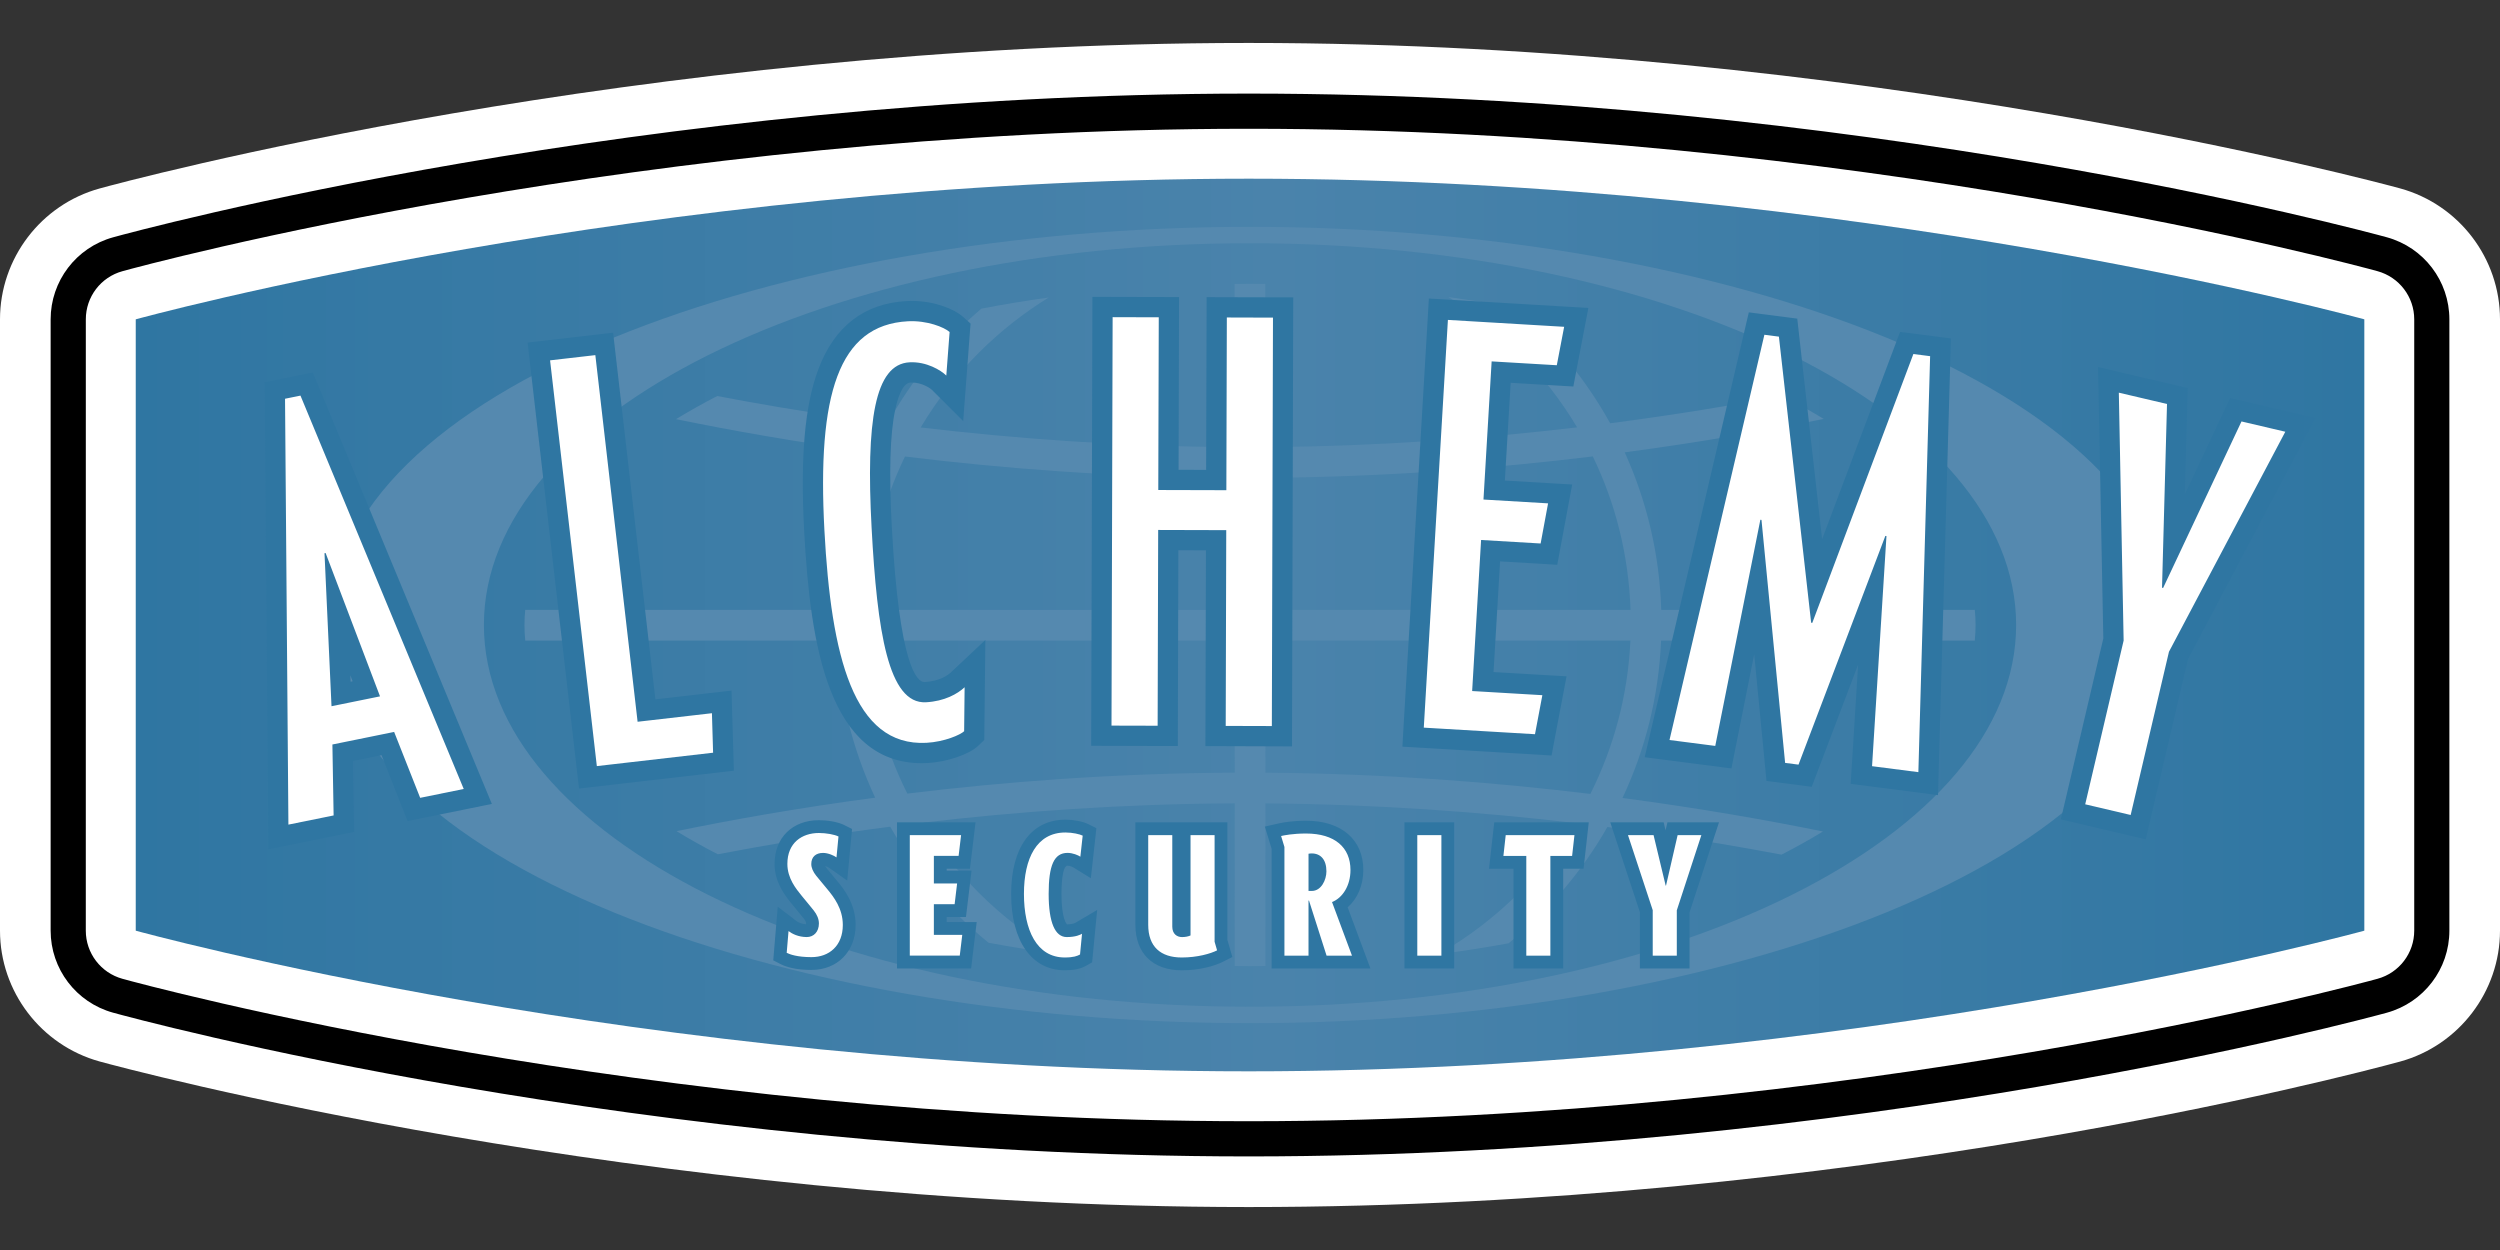 <?xml version="1.0" encoding="UTF-8"?>
<svg xmlns="http://www.w3.org/2000/svg" xmlns:xlink="http://www.w3.org/1999/xlink" version="1.1" id="Layer_1" x="0px" y="0px" viewBox="0 0 400 200" style="enable-background:new 0 0 400 200;" xml:space="preserve">
<rect x="0" y="0" width="400" height="200" fill="#333333" stroke="none"/>
<g>
	<path style="fill:#FFFFFF;" d="M199.801,193.128c-97.862-0.007-180.383-22.338-183.85-23.289C6.552,167.245,0,158.636,0,148.905   V51.093c0-9.74,6.556-18.35,15.942-20.936c3.451-0.951,85.643-23.278,183.857-23.285c97.823,0.007,180.743,22.323,184.225,23.274   C393.436,32.73,400,41.34,400,51.091v97.811c0,9.738-6.564,18.348-15.964,20.943C375.269,172.233,295.797,193.12,199.801,193.128   L199.801,193.128z"></path>
	
		<linearGradient id="SVGID_1_" gradientUnits="userSpaceOnUse" x1="21.718" y1="-490.001" x2="378.291" y2="-490.001" gradientTransform="matrix(1 0 0 -1 0 -390)">
		<stop offset="0" style="stop-color:#2F76A2"></stop>
		<stop offset="0.511" style="stop-color:#4A83AB"></stop>
		<stop offset="1" style="stop-color:#2F76A2"></stop>
	</linearGradient>
	<path style="fill:url(#SVGID_1_);" d="M378.292,148.909c0,0-82.007,22.504-178.488,22.504c-96.48,0-178.085-22.504-178.085-22.504   V51.093c0,0,81.607-22.504,178.085-22.504s178.488,22.504,178.488,22.504V148.909z"></path>
	<g>
		<g>
			<g>
				<path style="fill:#5589AF;" d="M200,36.297c-75.454,0-147.16,26.104-147.164,63.704c0.004,37.6,71.709,63.704,147.164,63.704      c75.458,0,147.169-26.104,147.169-63.704C347.169,62.401,275.458,36.297,200,36.297z M286.683,143.189      c-22.215,11.06-52.812,17.888-86.684,17.888s-64.465-6.828-86.678-17.888c-22.19-11.062-35.897-26.307-35.897-43.19      c0-16.876,13.707-32.126,35.897-43.186c22.213-11.06,52.806-17.892,86.678-17.894c33.872,0.002,64.469,6.834,86.684,17.894      c22.188,11.06,35.895,26.31,35.899,43.186C322.578,116.882,308.872,132.127,286.683,143.189z"></path>
			</g>
		</g>
		<path style="fill:#5589AF;" d="M257.183,132.32c8.531,1.099,16.328,2.333,23.214,3.567c1.602,0.285,3.147,0.574,4.645,0.857    c2.333-1.198,4.546-2.432,6.629-3.704c-8.696-1.772-19.567-3.707-32.071-5.361c3.619-7.698,5.795-16.208,6.175-25.183h50.19    c0.081-0.829,0.128-1.661,0.128-2.496c0-0.808-0.043-1.613-0.124-2.417h-50.172c-0.274-8.97-2.337-17.485-5.845-25.21    c12.409-1.65,23.199-3.58,31.837-5.346c-2.08-1.27-4.285-2.505-6.614-3.704c-7.871,1.5-17.155,3.053-27.55,4.398    c-3.886-7.025-9.022-13.266-15.098-18.428c-3.524-0.669-7.117-1.255-10.768-1.755c4.103,2.518,7.889,5.502,11.282,8.891    c3.571,3.572,6.695,7.587,9.296,11.949c-14.892,1.759-31.803,3.04-49.89,3.16c0-0.42,0-0.848,0-1.262    c0-9.832,0.004-18.637,0.007-24.84c-0.818-0.007-1.633-0.03-2.455-0.03c-0.821,0-1.639,0.022-2.46,0.03    c-0.004,6.207-0.007,15.014-0.007,24.84c0,0.416,0,0.844,0,1.264c-18.248-0.092-35.267-1.375-50.222-3.145    c2.605-4.368,5.729-8.388,9.305-11.964c3.361-3.361,7.111-6.324,11.173-8.827c-3.651,0.506-7.244,1.101-10.77,1.78    c-6.035,5.148-11.132,11.364-14.999,18.355c-8.336-1.084-15.955-2.303-22.687-3.522c-1.575-0.285-3.096-0.57-4.572-0.853    c-2.322,1.198-4.521,2.432-6.595,3.7c8.555,1.759,19.237,3.679,31.529,5.324c-3.505,7.721-5.564,16.231-5.84,25.196H84.036    c-0.079,0.804-0.122,1.609-0.122,2.417c0,0.835,0.043,1.667,0.128,2.496h49.834c0.383,8.956,2.549,17.448,6.151,25.131    c-12.394,1.648-23.164,3.582-31.784,5.358c2.078,1.268,4.279,2.502,6.605,3.698c7.876-1.511,17.174-3.072,27.589-4.414    c4.062,7.126,9.414,13.416,15.732,18.569c3.666,0.681,7.404,1.275,11.203,1.774c-4.675-2.691-8.966-5.973-12.758-9.763    c-3.376-3.377-6.354-7.149-8.868-11.237c14.856-1.744,31.73-2.999,49.81-3.077c0,0.422,0,0.85,0,1.264    c0,9.795-0.002,18.558-0.004,24.759c0.816,0.011,1.628,0.032,2.447,0.032c0.825,0,1.645-0.022,2.466-0.032    c0.004-6.205,0.007-14.972,0.007-24.759c0-0.414,0-0.838,0-1.256c17.892,0.133,34.631,1.391,49.403,3.124    c-2.509,4.066-5.472,7.82-8.834,11.182c-3.82,3.818-8.143,7.124-12.855,9.823c3.794-0.491,7.527-1.073,11.194-1.748    C247.724,145.771,253.104,139.466,257.183,132.32z M144.795,73.042c15.58,1.911,33.472,3.314,52.735,3.413    c0,6.901,0.004,14.104,0.011,21.131h-58.774C139.06,88.805,141.185,80.5,144.795,73.042z M145.17,126.973    c-3.719-7.422-5.978-15.702-6.382-24.476h58.759c0.004,7.023,0.008,14.226,0.008,21.129    C178.436,123.71,160.669,125.087,145.17,126.973z M202.445,76.453c19.098-0.128,36.883-1.528,52.405-3.426    c3.616,7.462,5.742,15.773,6.033,24.557h-58.427C202.449,90.557,202.445,83.354,202.445,76.453z M202.472,123.63    c-0.004-6.901-0.004-14.104-0.011-21.133h58.406c-0.407,8.795-2.674,17.091-6.41,24.531    C239.032,125.156,221.395,123.772,202.472,123.63z"></path>
	</g>
	<path style="fill:#2F76A2;" d="M42.935,135.905l-0.011-1.478l-0.015-2.46l-0.542-68.141l-0.015-1.665l-0.007-1.003l0.983-0.199   l1.633-0.332l2.468-0.503l1.639-0.328l0.977-0.199l0.386,0.921l0.639,1.536l26.123,62.944l0.94,2.269l0.564,1.361l-1.446,0.293   l-2.41,0.491l-6.967,1.416l-1.665,0.339l-0.998,0.206l-0.373-0.947l-0.624-1.579l-3.166-8.021l-4.578,0.932l0.152,8.656l0.032,1.68   l0.015,1.013l-0.99,0.199l-1.652,0.336l-7.233,1.472l-2.41,0.493L42.935,135.905L42.935,135.905z M56.054,108.044l0.047,1.03   l0.319-0.066L56.054,108.044L56.054,108.044z M343.325,134.298l-1.185-0.281l-1.978-0.463l-7.271-1.712l-1.978-0.467l-1.181-0.279   l0.281-1.178l0.463-1.969l6.055-25.797l-0.763-39.263l-0.051-2.605l-0.028-1.564l1.523,0.358l2.539,0.596l7.711,1.806l1.605,0.379   l0.968,0.227l-0.028,0.99l-0.047,1.648l-0.386,14.363l6.136-13.033l0.698-1.485l0.418-0.889l0.96,0.227l1.6,0.375l7.004,1.645   l2.554,0.6l1.532,0.358l-0.735,1.388l-1.223,2.32l-18.43,34.856l-6.031,25.692l-0.456,1.973L343.325,134.298L343.325,134.298z    M310.076,127.223l-1.333-0.176l-2.222-0.289l-7.407-0.956l-1.879-0.24l-1.133-0.144l0.075-1.138l0.12-1.894l1.001-16.049   l-6.511,17.157l-0.57,1.498l-0.339,0.898l-0.956-0.124l-1.586-0.212l-2.142-0.274l-1.602-0.212l-0.96-0.124l-0.09-0.968   l-0.152-1.602l-1.72-17.695l-3.053,15.302l-0.369,1.857l-0.221,1.114l-1.129-0.146l-1.875-0.246l-7.321-0.945l-2.222-0.289   l-1.333-0.171l0.308-1.309l0.51-2.179l15.179-64.842l0.416-1.782l0.251-1.069l1.088,0.141l1.817,0.234l2.324,0.3l1.579,0.206   l0.943,0.124l0.105,0.943l0.176,1.575l3.696,32.769l11.569-30.766l0.563-1.496l0.339-0.9l0.951,0.12l1.596,0.203l2.68,0.343   l1.817,0.234l1.088,0.141l-0.028,1.099l-0.051,1.834l-1.883,66.56l-0.062,2.237L310.076,127.223L310.076,127.223z M92.641,126.173   l-0.141-1.211l-0.231-2.016l-7.482-64.913l-0.231-2.016l-0.137-1.204l1.21-0.141l2.012-0.231l7.235-0.838l2.016-0.231l1.204-0.137   l0.141,1.21l0.231,2.012l6.395,55.437l8.671-0.998l2.194-0.249l1.315-0.15l0.039,1.322l0.062,2.203l0.191,6.32l0.054,1.86   l0.032,1.114l-1.11,0.128l-1.849,0.212l-18.601,2.143l-2.012,0.234L92.641,126.173L92.641,126.173z M147.512,122.114   c-14.862,0-17.864-18.755-18.843-37.097c-0.636-11.872,0.086-20.114,2.265-25.932c2.584-6.88,7.346-10.554,14.157-10.916   c0.27-0.017,0.527-0.021,0.784-0.021c3.689,0,6.85,1.326,8.227,2.558l0.748,0.671l0.444,0.401l-0.047,0.596l-0.079,0.99   l-0.525,6.97l-0.332,4.398l-0.199,2.64l-1.872-1.868l-3.124-3.119c-0.315-0.315-1.66-1.181-3.205-1.181l-0.246,0.007   c-1.333,0.068-2.102,2.764-2.436,4.368c-0.827,3.914-1.001,10.023-0.542,18.678c1.206,22.455,4.051,24.872,5.221,24.872   c2.526-0.129,3.865-1.202,4.212-1.528l3.458-3.25l2.078-1.954l-0.028,2.85l-0.051,4.748l-0.079,7.038l-0.007,0.853l-0.008,0.514   l-0.371,0.354l-0.621,0.589c-1.431,1.367-4.986,2.575-8.09,2.744C148.094,122.105,147.801,122.114,147.512,122.114L147.512,122.114   z M248.253,120.882l-1.071-0.066l-1.782-0.111l-17.785-1.052l-2.02-0.116l-1.211-0.069l0.069-1.213l0.116-2.023l3.861-65.234   l0.116-2.02l0.071-1.211l1.211,0.069l2.027,0.116l18.597,1.103l2.305,0.133l1.384,0.079l-0.263,1.365l-0.435,2.269l-1.174,6.145   l-0.336,1.75l-0.199,1.045l-1.063-0.062l-1.774-0.105l-7.188-0.426l-0.932,15.638l7.107,0.422l2.29,0.133l1.375,0.079l-0.253,1.358   l-0.418,2.258l-1.195,6.417l-0.326,1.761l-0.195,1.056l-1.071-0.066l-1.785-0.111l-6.29-0.369l-1.05,17.706l8.006,0.469   l2.297,0.131l1.378,0.079l-0.257,1.361l-0.429,2.265l-1.187,6.241l-0.326,1.752L248.253,120.882L248.253,120.882z M206.727,119.423   l-1.215-0.004l-2.027-0.007l-7.381-0.026l-2.023-0.004l-1.217-0.004l0.004-1.215l0.007-2.027l0.075-28.084l-4.411-0.011   l-0.079,28.084l-0.004,2.027l-0.004,1.211h-1.217l-2.023-0.004l-7.381-0.024l-2.027-0.004l-1.215-0.006l0.004-1.215l0.007-2.022   l0.178-65.352l0.004-2.027l0.004-1.215L176,47.498l2.023,0.007l7.381,0.019l2.027,0.004l1.213,0.004v1.217l-0.004,2.023   l-0.069,24.394l4.409,0.015l0.071-24.394l0.004-2.027l0.004-1.217l1.217,0.004l2.023,0.007l7.379,0.019l2.027,0.004l1.217,0.004   l-0.006,1.215l-0.007,2.027l-0.18,65.35l-0.004,2.029L206.727,119.423L206.727,119.423z"></path>
	<path style="fill:#FFFFFF;" d="M365.65,69.077l-7.01-1.645l-12.542,26.642l-0.174-0.039l0.797-29.399l-7.709-1.81l0.769,39.662   l-6.149,26.2l7.274,1.71l6.128-26.119L365.65,69.077z M306.938,123.545l1.881-66.558l-2.68-0.345L289.965,99.66l-0.18-0.022   l-5.161-45.776l-2.322-0.3l-15.182,64.84l7.321,0.945l7.216-36.189l0.18,0.026l3.781,38.879l2.143,0.278l13.894-36.596l0.178,0.022   l-2.305,36.823L306.938,123.545z M246.777,111.23l-11.233-0.664l1.431-24.169l9.526,0.561l1.191-6.421l-10.337-0.611l1.307-22.104   l10.425,0.615l1.176-6.149l-18.599-1.103l-3.859,65.236l17.791,1.052L246.777,111.23z M203.495,116.168l0.182-65.348l-7.383-0.022   l-0.077,27.634l-10.892-0.03l0.077-27.634l-7.381-0.022l-0.18,65.352l7.381,0.019l0.086-31.323l10.892,0.03l-0.086,31.323   L203.495,116.168z M151.936,53.122c-0.851-0.765-3.616-1.879-6.67-1.718c-11.147,0.593-14.517,11.771-13.361,33.436   c1.073,20.133,4.641,34.633,16.326,34.01c2.877-0.154,5.431-1.279,6.031-1.853l0.075-7.036c-1.116,1.052-3.216,2.245-6.181,2.402   c-6.023,0.323-7.814-11.299-8.701-27.931c-0.911-17.075,0.499-26.166,6.07-26.462c2.697-0.143,5.026,1.264,5.883,2.121   L151.936,53.122z M113.909,114.113l-11.893,1.369L95.254,56.82l-7.242,0.835l7.482,64.921l18.601-2.143L113.909,114.113z    M53.041,112.997l7.762-1.579l-8.707-22.939l-0.176,0.037L53.041,112.997z M46.145,131.939L45.605,63.8l2.47-0.503l26.121,62.939   l-6.969,1.418l-4.165-10.545l-9.879,2.01l0.195,11.351L46.145,131.939z"></path>
	<path style="fill:#2F76A2;" d="M189.078,155.249c-4.643,0-7.415-2.723-7.415-7.282v-14.342v-2.05h2.05h3.848h2.05h0.872h3.85h2.05   v2.05v16.76l0.321,1.105l0.469,1.63l-1.511,0.767C194.367,154.544,191.961,155.249,189.078,155.249L189.078,155.249z    M170.361,155.245c-5.292,0-8.578-4.684-8.578-12.221c0-7.437,3.244-11.876,8.683-11.876c1.341,0,2.82,0.293,3.677,0.724   l1.277,0.634l-0.154,1.423l-0.373,3.372l-0.356,3.216l-2.824-1.742c-0.146-0.088-0.596-0.264-0.898-0.264   c-0.911,0-0.981,3.454-0.981,4.514c0,4.135,0.887,4.874,0.896,4.881c0.908-0.024,1.309-0.242,1.354-0.268l3.467-2.05l-0.39,4.013   l-0.319,3.314l-0.101,1.06l-0.932,0.529C172.885,155.022,171.854,155.245,170.361,155.245L170.361,155.245z M129.83,155.189   c-2.556,0-4.064-0.497-4.883-0.909l-1.226-0.623l0.114-1.375l0.291-3.477l0.313-3.734l2.978,2.282   c0.199,0.148,0.743,0.497,1.56,0.525c-0.004-0.03,0-0.069,0-0.12c0-0.208-0.139-0.504-0.373-0.793   c-0.308-0.398-0.608-0.759-0.943-1.161c-0.293-0.353-0.608-0.733-0.966-1.174c-1.048-1.292-2.762-3.4-2.762-6.41   c0-4.18,2.852-6.989,7.094-6.989c1.155,0,2.914,0.206,4.053,0.778l1.251,0.63l-0.133,1.391l-0.315,3.349l-0.328,3.514l-2.929-2.067   c-0.122-0.084-0.381-0.195-0.621-0.263c0.053,0.084,0.122,0.186,0.212,0.3c0.349,0.431,0.713,0.87,1.11,1.345l0.636,0.767   c0.953,1.148,2.94,3.554,2.94,7.01C136.9,152.23,133.991,155.189,129.83,155.189L129.83,155.189z M270.333,154.953h-2.048h-3.852   h-2.05v-2.05v-6.955l-3.854-11.681l-0.885-2.691h2.83h4.092h1.618l0.308,1.279l0.296-1.279h1.626h3.797h2.824l-0.876,2.687   l-3.831,11.715v6.925v2.05H270.333z M250.11,154.953h-2.05h-3.854h-2.05v-2.05v-13.909h-1.618h-2.295l0.257-2.28l0.373-3.317   l0.208-1.823h1.83h10.997h2.292l-0.253,2.275l-0.373,3.321l-0.206,1.825h-1.832h-1.427v13.909v2.05H250.11z M232.671,154.953   h-2.048h-3.856h-2.05v-2.05v-19.278v-2.05h2.05h3.856h2.048v2.05v19.278V154.953L232.671,154.953z M219.267,154.953h-2.948h-4.066   h-0.84h-2.05h-3.854h-2.05v-2.05v-17.097l-0.444-1.451l-0.634-2.104l2.138-0.489c0.735-0.167,2.288-0.448,4.446-0.448   c5.652,0,9.165,3.019,9.165,7.889c0,2.442-0.941,4.606-2.505,5.965l2.614,7.023L219.267,154.953L219.267,154.953z M155.383,154.953   h-1.819h-7.992h-2.05v-2.05v-19.278v-2.05h2.05h8.204h2.308l-0.274,2.293l-0.398,3.317l-0.216,1.81h-1.819h-1.909v0.306h1.669   h2.308l-0.274,2.299l-0.401,3.323l-0.219,1.8h-1.815h-1.268v0.812h2.492h2.31l-0.276,2.295l-0.398,3.317L155.383,154.953   L155.383,154.953z"></path>
	<path style="fill:#FFFFFF;" d="M272.216,133.625h-3.797l-1.858,8.075h-0.053l-1.937-8.075h-4.092l3.957,12.004v7.274h3.852v-7.248   L272.216,133.625z M251.91,133.625h-10.997l-0.369,3.321h3.664v15.959h3.85v-15.959h3.479L251.91,133.625z M230.623,133.625h-3.856   v19.278h3.856V133.625z M212.227,139.416c0,1.354-0.821,3.135-2.339,3.135h-0.525v-5.952c0.129-0.026,0.319-0.051,0.501-0.051   C211.297,136.547,212.227,137.529,212.227,139.416 M216.317,152.903l-3.192-8.574c1.677-0.664,2.95-2.605,2.95-5.127   c0-3.61-2.498-5.84-7.115-5.84c-2.097,0-3.505,0.289-3.983,0.398l0.531,1.753v17.391h3.854v-8.814h0.077l2.813,8.814h4.066V152.903   z M194.734,152.059l-0.399-1.382v-17.052h-3.85v16.045c-0.319,0.159-0.85,0.263-1.354,0.263c-0.821,0-1.566-0.504-1.566-1.671   v-14.637h-3.85v14.342c0,3.505,1.992,5.232,5.363,5.232C191.572,153.199,193.697,152.588,194.734,152.059 M173.23,133.702   c-0.478-0.236-1.62-0.504-2.762-0.504c-4.593,0-6.637,4.116-6.637,9.827c0,5.791,2.042,10.172,6.53,10.172   c1.408,0,2.018-0.242,2.444-0.478l0.319-3.317c-0.266,0.159-1.011,0.529-2.444,0.529c-1.86,0-2.895-2.307-2.895-6.907   c0-4.544,0.85-6.562,3.029-6.562c0.821,0,1.699,0.373,2.044,0.609L173.23,133.702z M153.96,149.584h-4.542v-4.91h3.321l0.398-3.321   h-3.719v-4.409h3.957l0.398-3.321h-8.206v19.278h7.994L153.96,149.584z M134.85,147.993c0-2.629-1.459-4.488-2.468-5.71   c-0.664-0.797-1.221-1.459-1.78-2.151c-0.506-0.638-0.797-1.275-0.797-1.887c0-1.14,0.716-1.778,1.885-1.778   c0.823,0,1.753,0.426,2.149,0.718l0.319-3.346c-0.636-0.319-1.963-0.559-3.132-0.559c-2.71,0-5.046,1.566-5.046,4.94   c0,2.31,1.382,3.983,2.31,5.127c0.771,0.956,1.356,1.618,1.913,2.335c0.531,0.666,0.823,1.38,0.823,2.074   c0,1.326-0.823,2.173-1.939,2.173c-1.354,0-2.363-0.529-2.922-0.956l-0.293,3.479c0.478,0.242,1.673,0.69,3.957,0.69   C132.673,153.145,134.85,151.313,134.85,147.993"></path>
	<g>
		<path style="fill:none;" d="M380.401,43.388c-3.255-0.898-84.193-22.792-180.598-22.785c-96.405-0.007-176.97,21.89-180.21,22.789    c-3.466,0.955-5.864,4.103-5.86,7.702l-0.004,97.811c0,3.597,2.399,6.747,5.864,7.702c3.242,0.9,83.805,22.792,180.21,22.789    c96.405,0.004,177.343-21.888,180.598-22.789c3.471-0.949,5.877-4.105,5.877-7.702V51.093    C386.277,47.496,383.871,44.342,380.401,43.388z"></path>
		<path d="M381.892,37.964c-3.556-0.971-84.848-22.982-182.091-22.989C102.558,14.983,21.633,36.997,18.095,37.97    c-5.903,1.628-9.993,6.999-9.993,13.125v97.811c0,6.128,4.088,11.494,9.993,13.123c3.539,0.971,84.463,22.991,181.706,22.999    c97.243-0.008,178.537-22.023,182.085-22.991c5.918-1.63,10.014-6.999,10.014-13.131V51.095    C391.9,44.961,387.807,39.588,381.892,37.964z M386.277,148.905c0,3.597-2.406,6.755-5.877,7.702    c-3.255,0.9-84.193,22.792-180.598,22.789c-96.405,0.004-176.97-21.888-180.21-22.789c-3.466-0.956-5.864-4.105-5.864-7.702    l0.004-97.811c-0.004-3.599,2.395-6.749,5.86-7.702c3.242-0.898,83.805-22.796,180.21-22.789    c96.405-0.007,177.343,21.887,180.598,22.785c3.471,0.955,5.877,4.107,5.877,7.706L386.277,148.905L386.277,148.905z"></path>
	</g>
</g>
</svg>
